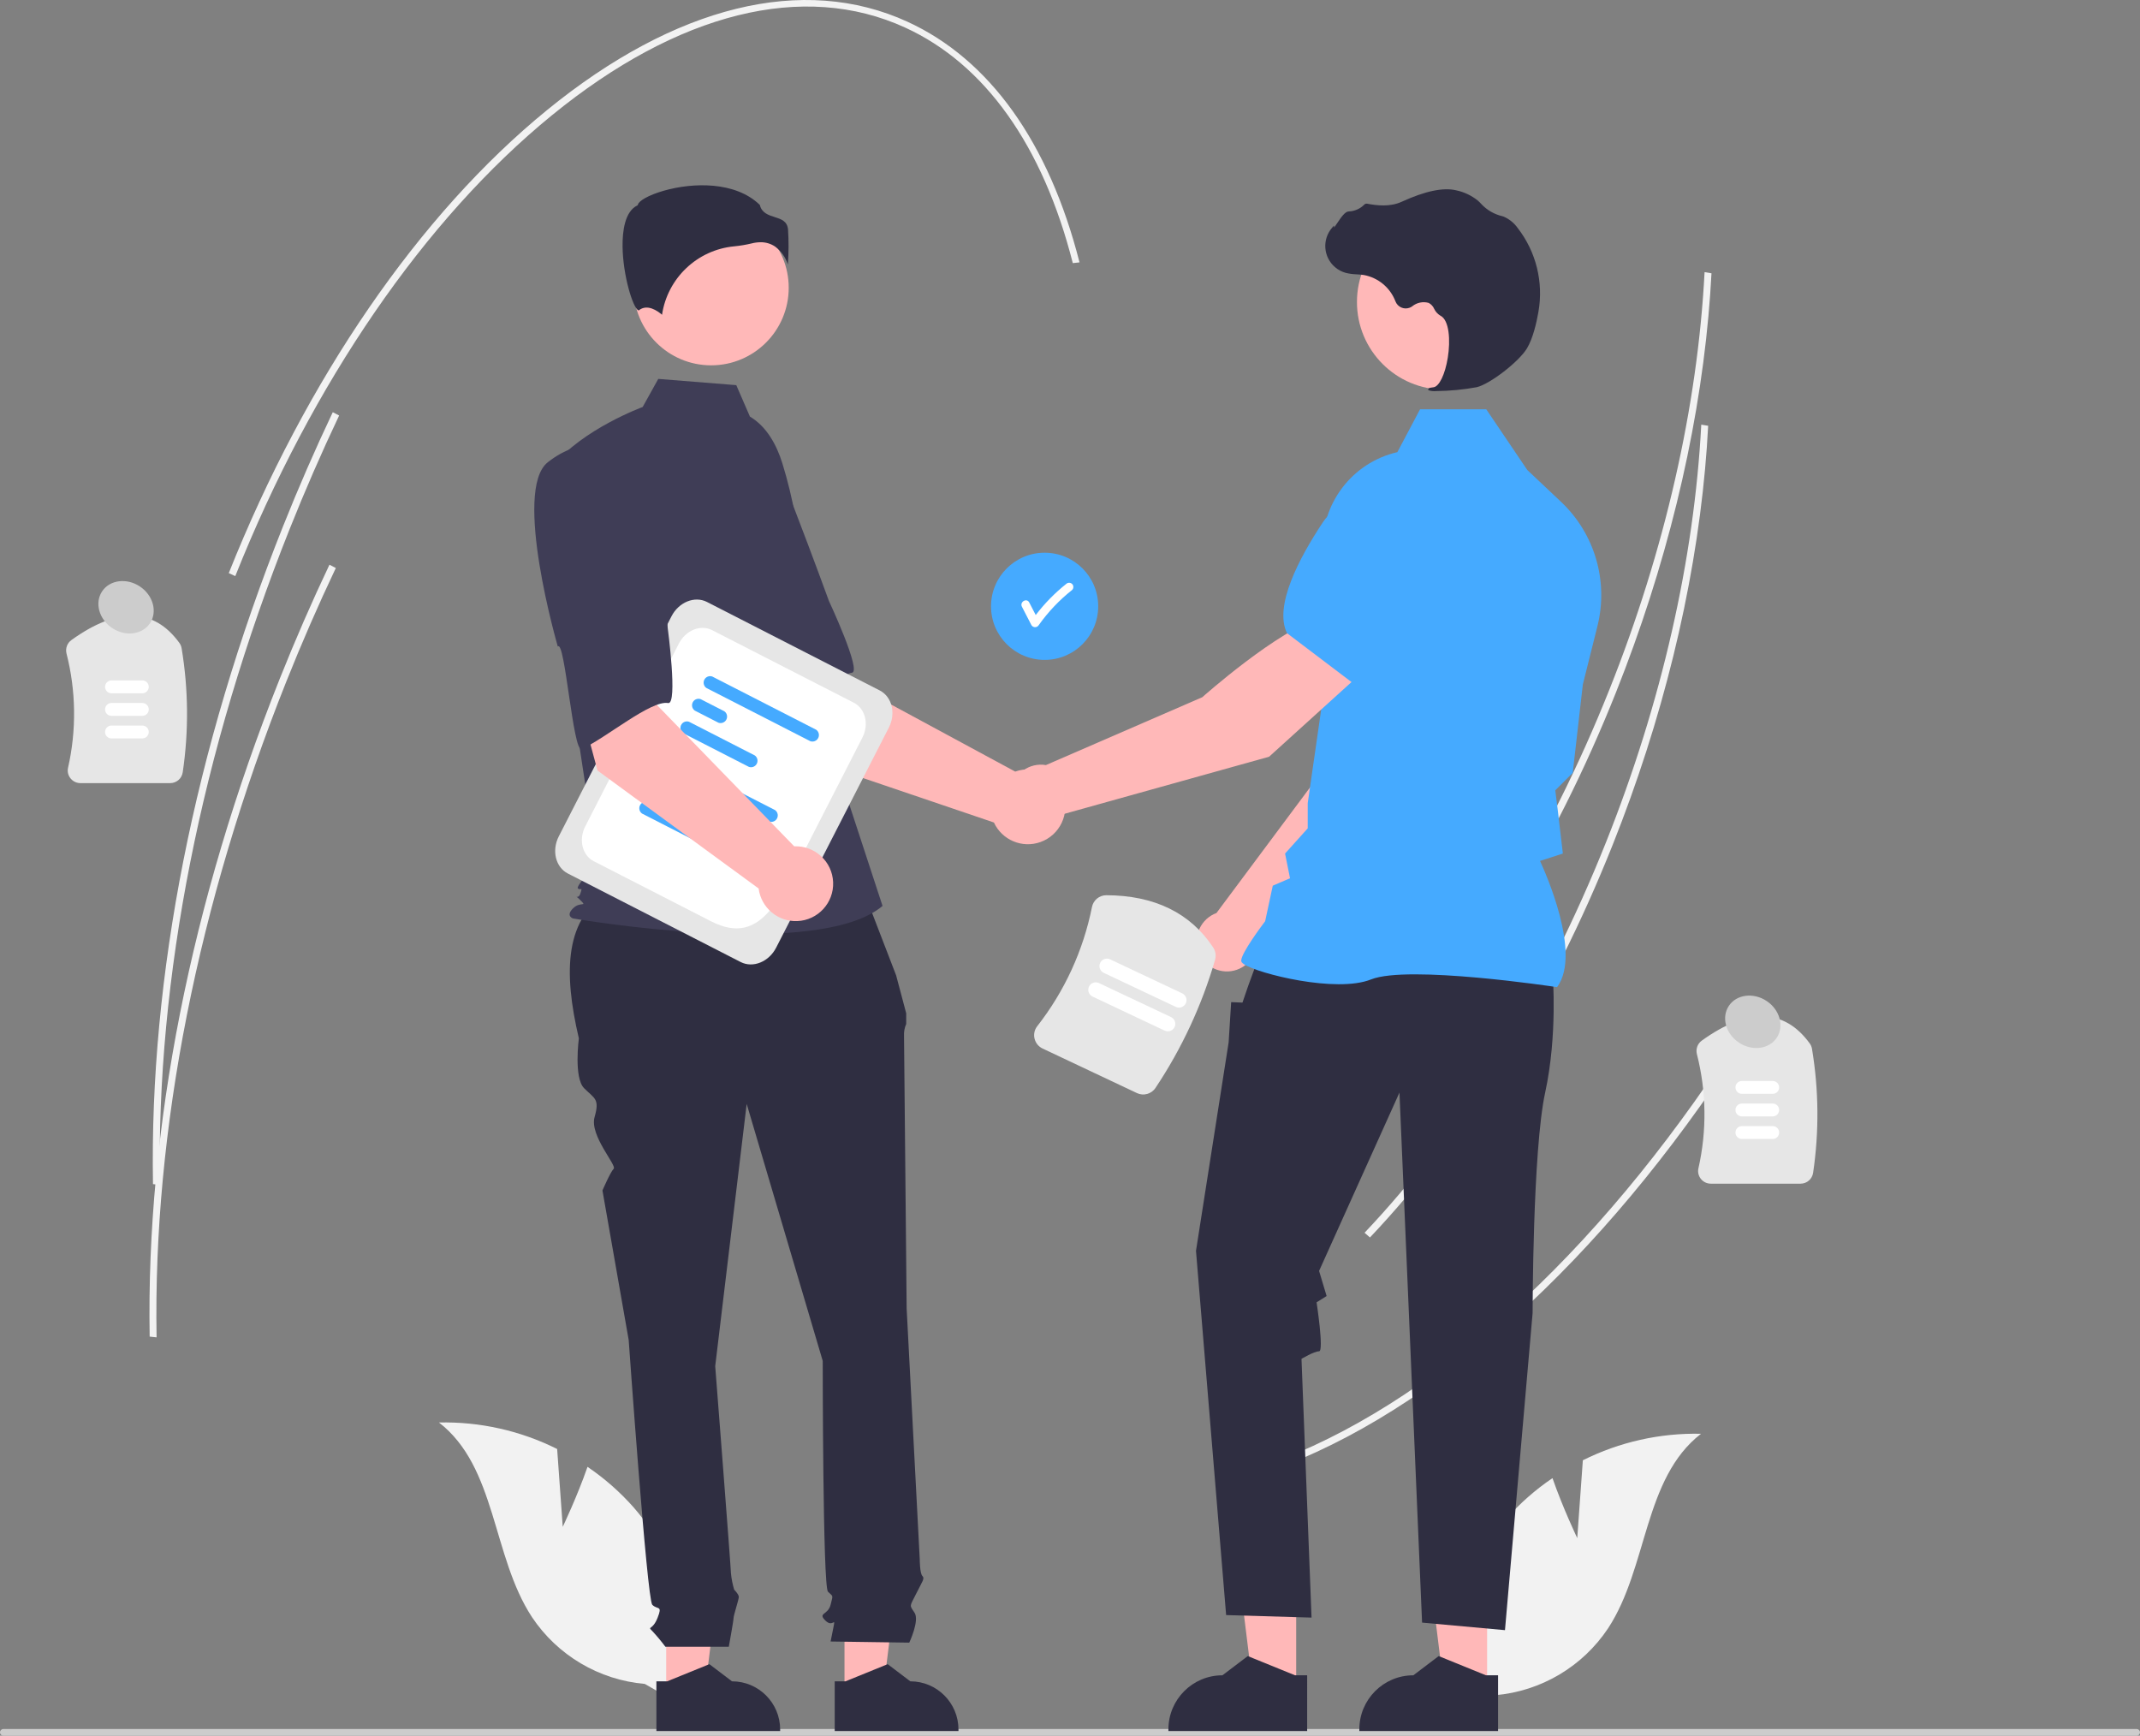 <?xml version="1.0" encoding="utf-8"?>
<!-- Generator: Adobe Illustrator 15.1.0, SVG Export Plug-In . SVG Version: 6.00 Build 0)  -->
<!DOCTYPE svg PUBLIC "-//W3C//DTD SVG 1.1//EN" "http://www.w3.org/Graphics/SVG/1.1/DTD/svg11.dtd">
<svg version="1.1" id="Ebene_1" xmlns="http://www.w3.org/2000/svg" xmlns:xlink="http://www.w3.org/1999/xlink" x="0px" y="0px"
	 width="758.67px" height="615.326px" viewBox="0 0 758.67 615.326" enable-background="new 0 0 758.67 615.326"
	 xml:space="preserve">
<rect x="0" y="0" width="758.67" height="615.326" fill="#808080" stroke="none"/>
<path fill="#F2F2F2" d="M605.665,112.083c-3.941,43.424-15.169,89.211-32.777,133.39c-21.775,54.633-51.526,102.754-86.037,139.159
	l-1.915-1.67c34.344-36.23,63.959-84.139,85.644-138.545c19.598-49.167,31.254-100.332,33.724-147.942l2.447,0.41
	C606.491,101.913,606.129,106.979,605.665,112.083z"/>
<path fill="#F2F2F2" d="M621.362,364.278c-48.473,77.115-107.279,132.215-165.59,155.147l-1.18-2.162
	c57.906-22.774,116.37-77.592,164.621-154.355L621.362,364.278z"/>
<path fill="#F2F2F2" d="M604.489,166.147c-3.941,43.423-15.169,89.211-32.777,133.39c-21.775,54.632-51.526,102.753-86.037,139.159
	l-1.915-1.67c34.344-36.229,63.959-84.138,85.644-138.545c19.598-49.167,31.254-100.332,33.725-147.942l2.447,0.41
	C605.315,155.977,604.952,161.042,604.489,166.147z"/>
<path fill="#E6E6E6" d="M60.325,277.628H28.522c-1.376,0.003-2.679-0.625-3.534-1.703c-0.846-1.051-1.163-2.431-0.863-3.746
	c3.029-13.365,2.839-27.259-0.555-40.536c-0.439-1.789,0.253-3.665,1.749-4.738c16.354-11.762,29.232-11.42,38.279,1.016
	c0.408,0.567,0.679,1.22,0.792,1.91c2.417,14.532,2.551,29.352,0.396,43.925C64.477,275.98,62.572,277.634,60.325,277.628z"/>
<path fill="#FFFFFF" d="M50.466,245.779h-10.94c-1.26,0-2.281-1.021-2.281-2.281s1.021-2.281,2.281-2.281h10.94
	c1.26,0.004,2.277,1.029,2.273,2.289C52.736,244.759,51.72,245.775,50.466,245.779L50.466,245.779z"/>
<path fill="#FFFFFF" d="M50.466,253.779h-10.94c-1.26,0-2.281-1.021-2.281-2.281s1.021-2.281,2.281-2.281h10.94
	c1.26,0.004,2.277,1.029,2.273,2.289C52.736,252.759,51.72,253.775,50.466,253.779L50.466,253.779z"/>
<path fill="#FFFFFF" d="M50.466,261.779h-10.94c-1.26,0-2.281-1.021-2.281-2.281s1.021-2.281,2.281-2.281h10.94
	c1.26,0.004,2.277,1.029,2.273,2.289C52.736,260.759,51.72,261.775,50.466,261.779L50.466,261.779z"/>
<path fill="#E6E6E6" d="M638.325,419.628h-31.804c-1.377,0.003-2.679-0.625-3.534-1.703c-0.846-1.051-1.164-2.431-0.863-3.745
	c3.029-13.365,2.839-27.259-0.555-40.536c-0.439-1.789,0.253-3.664,1.749-4.738c16.354-11.762,29.232-11.42,38.279,1.016
	c0.408,0.567,0.679,1.221,0.792,1.91c2.417,14.531,2.551,29.352,0.396,43.926C642.477,417.98,640.572,419.634,638.325,419.628z"/>
<path fill="#FFFFFF" d="M628.465,387.779h-10.94c-1.26-0.005-2.277-1.029-2.273-2.289c0.005-1.254,1.02-2.269,2.273-2.273h10.94
	c1.26,0.002,2.28,1.024,2.278,2.284C630.741,386.759,629.723,387.777,628.465,387.779L628.465,387.779z"/>
<path fill="#FFFFFF" d="M628.465,395.779h-10.94c-1.26-0.005-2.277-1.029-2.273-2.289c0.005-1.254,1.02-2.269,2.273-2.273h10.94
	c1.26,0.002,2.28,1.024,2.278,2.284C630.741,394.759,629.723,395.777,628.465,395.779L628.465,395.779z"/>
<path fill="#FFFFFF" d="M628.465,403.779h-10.94c-1.26-0.005-2.277-1.029-2.273-2.289c0.005-1.254,1.02-2.269,2.273-2.273h10.94
	c1.26,0.002,2.28,1.024,2.278,2.284C630.741,402.759,629.723,403.777,628.465,403.779L628.465,403.779z"/>
<path fill="#CCCCCC" d="M758.67,614.137c0.002,0.655-0.528,1.188-1.184,1.189c-0.002,0-0.005,0-0.007,0H1.19
	c-0.657,0-1.189-0.532-1.189-1.189s0.532-1.19,1.189-1.19l0,0h756.29c0.655-0.002,1.188,0.527,1.19,1.183
	C758.67,614.132,758.67,614.134,758.67,614.137z"/>
<path fill="#F2F2F2" d="M199.503,541.276l-1.983-27.589c-12.993-6.495-27.376-9.721-41.898-9.396
	c20.432,15.793,18.795,47.357,32.945,68.959c9.044,13.58,23.773,22.309,40.027,23.722l17.004,9.783
	c3.937-26.019-3.717-52.455-20.944-72.347c-4.83-5.466-10.329-10.303-16.368-14.395
	C204.569,530.686,199.503,541.276,199.503,541.276z"/>
<path fill="#F2F2F2" d="M559.166,545.276l1.983-27.589c12.993-6.495,27.376-9.721,41.899-9.396
	c-20.432,15.793-18.796,47.357-32.945,68.959c-9.045,13.58-23.773,22.309-40.028,23.722l-17.004,9.783
	c-3.937-26.019,3.717-52.455,20.944-72.347c4.83-5.466,10.329-10.303,16.368-14.395
	C554.101,534.686,559.166,545.276,559.166,545.276z"/>
<circle fill="#45AAFF" cx="370.335" cy="214.942" r="19"/>
<path fill="#FFFFFF" d="M380.088,207.024c-0.594-0.566-1.527-0.566-2.121,0c-4.031,3.215-7.652,6.914-10.782,11.013
	c-0.768-1.486-1.536-2.973-2.305-4.459c-0.887-1.715-3.476-0.2-2.59,1.515c1.124,2.174,2.247,4.348,3.371,6.522
	c0.437,0.715,1.37,0.941,2.086,0.504c0.206-0.125,0.378-0.298,0.504-0.504c3.335-4.696,7.32-8.895,11.837-12.469
	C380.669,208.557,380.669,207.612,380.088,207.024z"/>
<path fill="#FFB8B8" d="M285.32,268.819l-28.651-44.996l33.178-17.768l8.708,34.33l61.355,33.155
	c6.894-2.481,14.493,1.096,16.975,7.99c2.48,6.894-1.097,14.494-7.99,16.975c-6.472,2.329-13.649-0.674-16.534-6.917L285.32,268.819
	z"/>
<path fill="#3F3D56" d="M235.736,169.856c-9.003,13.218,22.989,61.263,22.989,61.263c1.559-3.359,16.457,34.366,18.953,32.138
	c7.092-6.334,18.193-23.977,24.364-24.763c3.529-0.45-8.185-25.479-8.185-25.479s-5.354-14.779-12.618-33.658
	c-3.974-10.926-13.268-19.055-24.626-21.536C256.614,157.821,244.738,156.638,235.736,169.856z"/>
<polygon fill="#FFB8B8" points="236.175,600.491 249.782,600.49 256.255,548.005 236.172,548.006 "/>
<path fill="#2F2E41" d="M232.703,596.048h3.83l14.953-6.081l8.015,6.08h0.001c9.431,0.001,17.076,7.646,17.077,17.077v0.556
	l-43.875,0.001L232.703,596.048z"/>
<polygon fill="#FFB8B8" points="299.391,600.491 312.997,600.49 319.472,548.005 299.389,548.006 "/>
<path fill="#2F2E41" d="M295.92,596.048h3.83l14.953-6.081l8.014,6.08h0.002c9.431,0.001,17.076,7.646,17.077,17.077v0.556
	l-43.875,0.001L295.92,596.048z"/>
<path fill="#2F2E41" d="M305.281,313.552l-88.507,2.213c-16.81,9.13-17.064,28.891-11.557,52.352c0,0-1.859,13.945,1.859,17.664
	s5.577,3.719,3.719,10.227c-1.859,6.508,7.964,17.136,6.771,18.329s-3.982,7.701-3.982,7.701l9.297,52.99
	c0,0,6.508,92.036,8.367,93.895c1.859,1.859,3.719,0,1.859,4.648s-3.719,2.789-1.859,4.648c1.646,1.776,3.198,3.638,4.648,5.578
	h22.477c0,0,1.694-9.297,1.694-10.227s1.859-6.507,1.859-7.437s-1.644-2.573-1.644-2.573c-0.568-1.89-0.951-3.83-1.146-5.794
	c0-1.859-5.578-73.443-5.578-73.443l11.156-92.965l26.96,91.106c0,0,0,79.95,1.859,81.81s1.859,0.93,0.93,4.648
	c-0.93,3.718-4.648,2.788-1.859,5.577s3.719-1.859,2.789,2.789l-0.93,4.648l27.889,0.399c0,0,3.719-7.837,1.859-10.626
	s-1.747-2.027,0.521-6.592c2.269-4.563,3.198-5.493,2.269-6.423s-0.93-5.874-0.93-5.874l-4.647-88.951c0,0-0.93-93.896-0.93-96.685
	c-0.07-1.435,0.194-2.866,0.771-4.182v-3.785l-3.561-13.414L305.281,313.552z"/>
<circle fill="#FFB8B8" cx="252.114" cy="102.015" r="27.5"/>
<path fill="#3F3D56" d="M265.864,147.69c5.924,3.522,9.468,9.993,11.503,16.579c3.767,12.192,6.033,24.797,6.751,37.537
	l2.148,38.141l26.613,81.214c-23.064,19.516-109.76,4.436-109.76,4.436s-2.661-0.887,0-3.549c2.661-2.661,5.252-0.303,2.591-2.965
	c-2.661-2.66-0.826,0.305,0.061-2.357c0.887-2.661,0-0.887-0.887-1.773c-0.888-0.888,6.867-8.872,6.867-8.872l-7.097-46.617
	l-8.871-94.031c10.646-13.306,32.054-21.15,32.054-21.15l5.531-9.957l27.659,2.212L265.864,147.69z"/>
<path fill="#2F2E41" d="M274.782,87.405c2.138,1.594,3.721,3.818,4.527,6.36c0.311-4.153,0.33-8.323,0.06-12.479
	c-0.324-2.92-2.381-3.577-4.761-4.338c-2.15-0.688-4.582-1.464-5.236-4.299c-8.645-8.41-23.692-7.985-33.99-5.052
	c-5.667,1.614-8.928,3.688-9.22,4.903l-0.061,0.25l-0.229,0.115c-4.368,2.184-5.219,9.081-5.162,14.482
	c0.105,10.176,3.619,21.733,5.599,22.672c0.104,0.05,0.132,0.03,0.177-0.007l0,0c2.98-2.382,6.616,0.181,8.214,1.574
	c1.94-13.015,12.509-23.027,25.61-24.26c2.079-0.201,4.142-0.547,6.172-1.035c1.03-0.267,2.089-0.405,3.153-0.414
	C271.467,85.849,273.263,86.382,274.782,87.405z"/>
<path fill="#FFB8B8" d="M445.497,335.464l52.899-53.718l13.937-42.963l-22.428-9.072c-11.11,11.207-22.547,45.515-22.547,45.515
	l-36.106,48.458c-0.288,0.107-0.575,0.221-0.858,0.354c-5.337,2.521-7.621,8.891-5.101,14.227c2.52,5.338,8.889,7.621,14.227,5.102
	C442.687,341.871,444.92,338.919,445.497,335.464z"/>
<path fill="#45AAFF" d="M483.787,234.626l28.363,8.205l0.105-0.021c10.426-2.024,18.673-19.35,23.755-33.528
	c3.47-9.704-1.17-20.436-10.614-24.558l0,0c-6.87-2.943-14.814-1.731-20.495,3.125l-14.142,12.177L483.787,234.626z"/>
<polygon fill="#FFB8B8" points="459.521,598.895 444.267,598.894 437.011,540.059 459.523,540.06 "/>
<path fill="#2F2E41" d="M463.411,593.915l-4.293-0.001l-16.763-6.816l-8.984,6.815h-0.001c-10.572,0.001-19.143,8.571-19.144,19.144
	v0.622l49.184,0.002L463.411,593.915z"/>
<polygon fill="#FFB8B8" points="527.203,598.895 511.949,598.894 504.694,540.059 527.206,540.06 "/>
<path fill="#2F2E41" d="M531.095,593.915l-4.294-0.001l-16.762-6.816l-8.984,6.815h-0.001c-10.572,0.001-19.144,8.571-19.144,19.144
	v0.622l49.184,0.002L531.095,593.915z"/>
<path fill="#2F2E41" d="M550.463,345.47c0,0,1.78,21.373-2.672,41.856c-4.453,20.483-4.453,78.17-4.453,78.17l-9.796,112.412
	l-29.389-2.672l-8.016-187.91l-28.498,63.23l2.672,8.905l-3.559,2.227c0,0,2.668,17.366,0.887,17.366s-6.234,2.672-6.234,2.672
	l3.562,91.729l-30.279-0.891l-10.687-129.133l11.577-73.917l0.891-14.249l4.008,0.165l2.04-5.953l3.748-10.242L550.463,345.47z"/>
<path fill="#45AAFF" d="M552.002,349.959l0.158-0.223c8.478-11.868-4.272-40.386-6.195-44.52l8.1-2.628l-1.824-15.503l-0.863-6.911
	l6.189-6.19l0.018-0.155l3.562-31.169l5.179-20.703c3.974-15.935-0.958-32.774-12.9-44.048l-11.972-11.289l-14.551-21.529H503.44
	l-8.045,15.196c-16.097,3.72-27.231,18.414-26.461,34.917l1.823,39.855l-7.138,49.623l-0.005,8.98l-8.032,8.928l1.754,8.771
	l-6.113,2.62l-2.7,12.596c-1.117,1.475-8.49,11.307-8.49,13.994c0,0.404,0.298,0.794,0.937,1.227
	c5.025,3.402,32.8,10.34,45.093,5.421c13.094-5.235,65.146,2.618,65.67,2.698L552.002,349.959z"/>
<circle fill="#FFB8B8" cx="512.14" cy="107.068" r="31.074"/>
<path fill="#2F2E41" d="M509.163,138.645c4.812-0.049,9.612-0.509,14.346-1.375c4.688-1.08,15.028-9.075,17.846-13.799l0,0
	c2.095-3.509,3.351-8.938,4.037-12.874c1.872-10.534-0.81-21.367-7.38-29.812c-1.252-1.749-2.954-3.127-4.926-3.989
	c-0.174-0.063-0.354-0.118-0.534-0.165c-2.857-0.674-5.448-2.186-7.44-4.343c-0.387-0.437-0.804-0.845-1.249-1.221
	c-2.235-1.789-4.861-3.024-7.664-3.604c-4.528-1.088-11.007,0.275-19.253,4.054c-4.144,1.899-8.742,1.369-12.287,0.695
	c-0.404-0.067-0.813,0.085-1.076,0.4c-1.463,1.446-3.42,2.286-5.477,2.349c-1.258,0.088-2.535,1.866-4.073,4.182
	c-0.35,0.526-0.757,1.139-1.053,1.514l-0.06-0.703l-0.691,0.804c-3.562,4.136-3.097,10.376,1.039,13.938
	c1.111,0.958,2.422,1.655,3.837,2.043c1.275,0.305,2.579,0.478,3.891,0.518c0.795,0.051,1.617,0.104,2.407,0.22
	c5.159,0.918,9.457,4.48,11.317,9.38c0.778,2.006,3.036,3.002,5.043,2.224c0.314-0.123,0.612-0.285,0.886-0.484
	c1.629-1.337,3.809-1.792,5.837-1.219c0.869,0.454,1.556,1.193,1.944,2.093c0.47,1.002,1.228,1.841,2.176,2.411
	c3.235,1.563,3.644,8.85,2.654,14.959c-0.954,5.888-3.03,10.184-5.048,10.446c-1.553,0.201-1.729,0.316-1.834,0.595l-0.095,0.249
	l0.182,0.226C507.333,138.645,508.253,138.744,509.163,138.645z"/>
<path fill="#FFB8B8" d="M483.382,237.949l-14.937-19.032c-15.215,4.19-42.211,28.253-42.211,28.253l-55.441,24.06
	c-5.817-0.978-11.326,2.946-12.304,8.763c-0.978,5.818,2.946,11.326,8.764,12.304c3.775,0.634,7.602-0.8,10.029-3.76l72.627-20.262
	L483.382,237.949z"/>
<path fill="#45AAFF" d="M479.802,242.3l23.568-26.273l1.309-18.616c0.497-7.457-3.281-14.55-9.747-18.298l0,0
	c-8.95-5.108-20.327-2.411-26.032,6.171c-8.327,12.551-17.286,29.52-12.677,39.087l0.047,0.097L479.802,242.3z"/>
<path fill="#E6E6E6" d="M262.579,341.05l-61.255-31.371c-4.356-2.231-5.8-8.15-3.217-13.194l39.939-77.984
	c2.583-5.043,8.229-7.331,12.586-5.1l61.254,31.371c4.357,2.231,5.801,8.15,3.218,13.194l-39.939,77.984
	C272.582,340.993,266.937,343.281,262.579,341.05z"/>
<path fill="#FFFFFF" d="M252.114,326.628l-41.617-21.313c-4.081-2.09-5.433-7.633-3.014-12.357l33.181-64.788
	c2.42-4.724,7.708-6.866,11.788-4.776l50.265,25.743c4.081,2.09,5.433,7.633,3.013,12.356l-18.024,35.196
	C276.928,317.729,270.29,335.938,252.114,326.628z"/>
<path fill="#45AAFF" d="M272.69,291.248l-36.861-18.879c-1.037-0.739-1.278-2.178-0.54-3.215c0.591-0.829,1.655-1.172,2.619-0.845
	l36.861,18.878c1.037,0.739,1.279,2.178,0.54,3.215C274.718,291.232,273.654,291.575,272.69,291.248z"/>
<path fill="#45AAFF" d="M240.132,284.7l-8.412-4.309c-1.037-0.739-1.279-2.179-0.54-3.215c0.591-0.829,1.655-1.172,2.619-0.845
	l8.412,4.309c1.037,0.739,1.279,2.178,0.54,3.215C242.16,284.684,241.096,285.027,240.132,284.7z"/>
<path fill="#45AAFF" d="M250.922,300.353l-23.312-11.939c-1.036-0.739-1.278-2.179-0.539-3.215c0.591-0.829,1.655-1.172,2.619-0.845
	l23.312,11.939c1.036,0.739,1.278,2.178,0.539,3.215C252.95,300.337,251.886,300.681,250.922,300.353z"/>
<path fill="#45AAFF" d="M287.277,262.766l-36.861-18.878c-1.037-0.739-1.278-2.179-0.54-3.216c0.591-0.829,1.655-1.172,2.619-0.845
	l36.862,18.878c1.036,0.739,1.278,2.178,0.539,3.215C289.305,262.75,288.24,263.093,287.277,262.766z"/>
<path fill="#45AAFF" d="M254.719,256.218l-8.412-4.309c-1.037-0.739-1.279-2.178-0.54-3.215c0.591-0.829,1.655-1.173,2.619-0.845
	l8.412,4.308c1.037,0.739,1.279,2.179,0.54,3.216C256.747,256.202,255.683,256.545,254.719,256.218z"/>
<path fill="#45AAFF" d="M265.509,271.871l-23.311-11.939c-1.037-0.739-1.279-2.179-0.54-3.215c0.591-0.829,1.655-1.173,2.619-0.845
	l23.312,11.939c1.037,0.739,1.278,2.178,0.539,3.215C267.537,271.855,266.473,272.198,265.509,271.871L265.509,271.871z"/>
<path fill="#FFB8B8" d="M211.821,273.158l-13.838-51.517l36.979-7l-1.988,35.361l48.588,50.03
	c7.32-0.299,13.498,5.393,13.797,12.713c0.3,7.32-5.393,13.497-12.713,13.797c-6.872,0.281-12.819-4.736-13.699-11.558
	L211.821,273.158z"/>
<path fill="#3F3D56" d="M194.198,163.879c-12.553,9.909,3.559,65.337,3.559,65.337c2.494-2.737,5.393,37.72,8.441,36.342
	c8.665-3.916,24.547-17.417,30.67-16.316c3.502,0.629-0.167-26.76-0.167-26.76s-0.675-15.705-1.942-35.894
	c-0.514-11.615-6.943-22.156-17.034-27.93C217.725,158.659,206.75,153.97,194.198,163.879z"/>
<path fill="#E6E6E6" d="M403.054,387.505l-33.427-15.785c-1.448-0.68-2.506-1.985-2.87-3.543c-0.366-1.524-0.016-3.133,0.952-4.365
	c9.683-12.375,16.332-26.846,19.413-42.254c0.48-2.433,2.612-4.188,5.093-4.19c17.048,0.058,29.789,6.283,37.868,18.499
	c0.861,1.287,1.113,2.887,0.688,4.376c-4.678,16.124-11.796,31.437-21.107,45.407C408.234,387.833,405.41,388.625,403.054,387.505z"
	/>
<path fill="#FFFFFF" d="M412.887,365.366l-25.559-12.068c-1.324-0.626-1.891-2.206-1.266-3.53c0.626-1.323,2.206-1.891,3.53-1.265
	l0,0l25.558,12.068c1.324,0.625,1.891,2.205,1.266,3.529S414.211,365.991,412.887,365.366L412.887,365.366z"/>
<path fill="#FFFFFF" d="M416.857,356.958l-25.558-12.068c-1.324-0.625-1.891-2.206-1.266-3.53c0.625-1.323,2.206-1.89,3.529-1.265
	l0,0l25.559,12.068c1.324,0.625,1.891,2.205,1.266,3.529S418.181,357.583,416.857,356.958L416.857,356.958L416.857,356.958z"/>
<path fill="#F2F2F2" d="M382.706,93.015l-2.38,0.261c-10.607-41.685-31.168-70.563-59.461-83.514
	c-35.968-16.463-80.443-5.408-125.234,31.13c-45.019,36.725-84.871,94.733-112.217,163.343l-2.309-1.056
	c27.466-68.91,67.523-127.199,112.794-164.127C239.398,1.936,284.781-9.2,321.69,7.694C350.794,21.016,371.893,50.52,382.706,93.015
	z"/>
<path fill="#F2F2F2" d="M120.232,147.304c-6.222,13.106-12.139,26.685-17.589,40.358c-31.36,78.682-47.253,159.038-45.954,232.383
	l-2.451-0.261c-1.3-73.619,14.639-154.251,46.097-233.179c5.466-13.712,11.4-27.329,17.64-40.472L120.232,147.304z"/>
<path fill="#F2F2F2" d="M119.056,201.367c-6.222,13.107-12.14,26.686-17.59,40.358c-31.36,78.682-47.252,159.037-45.954,232.383
	l-2.45-0.261c-1.301-73.619,14.638-154.251,46.097-233.179c5.465-13.711,11.399-27.328,17.639-40.472L119.056,201.367z"/>
<ellipse transform="matrix(-0.833 -0.554 0.554 -0.833 -37.404 419.459)" fill="#CCCCCC" cx="44.691" cy="215.382" rx="10.195" ry="8.856"/>
<ellipse transform="matrix(-0.833 -0.554 0.554 -0.833 938.421 1008.551)" fill="#CCCCCC" cx="621.634" cy="362.452" rx="10.195" ry="8.857"/>
</svg>
